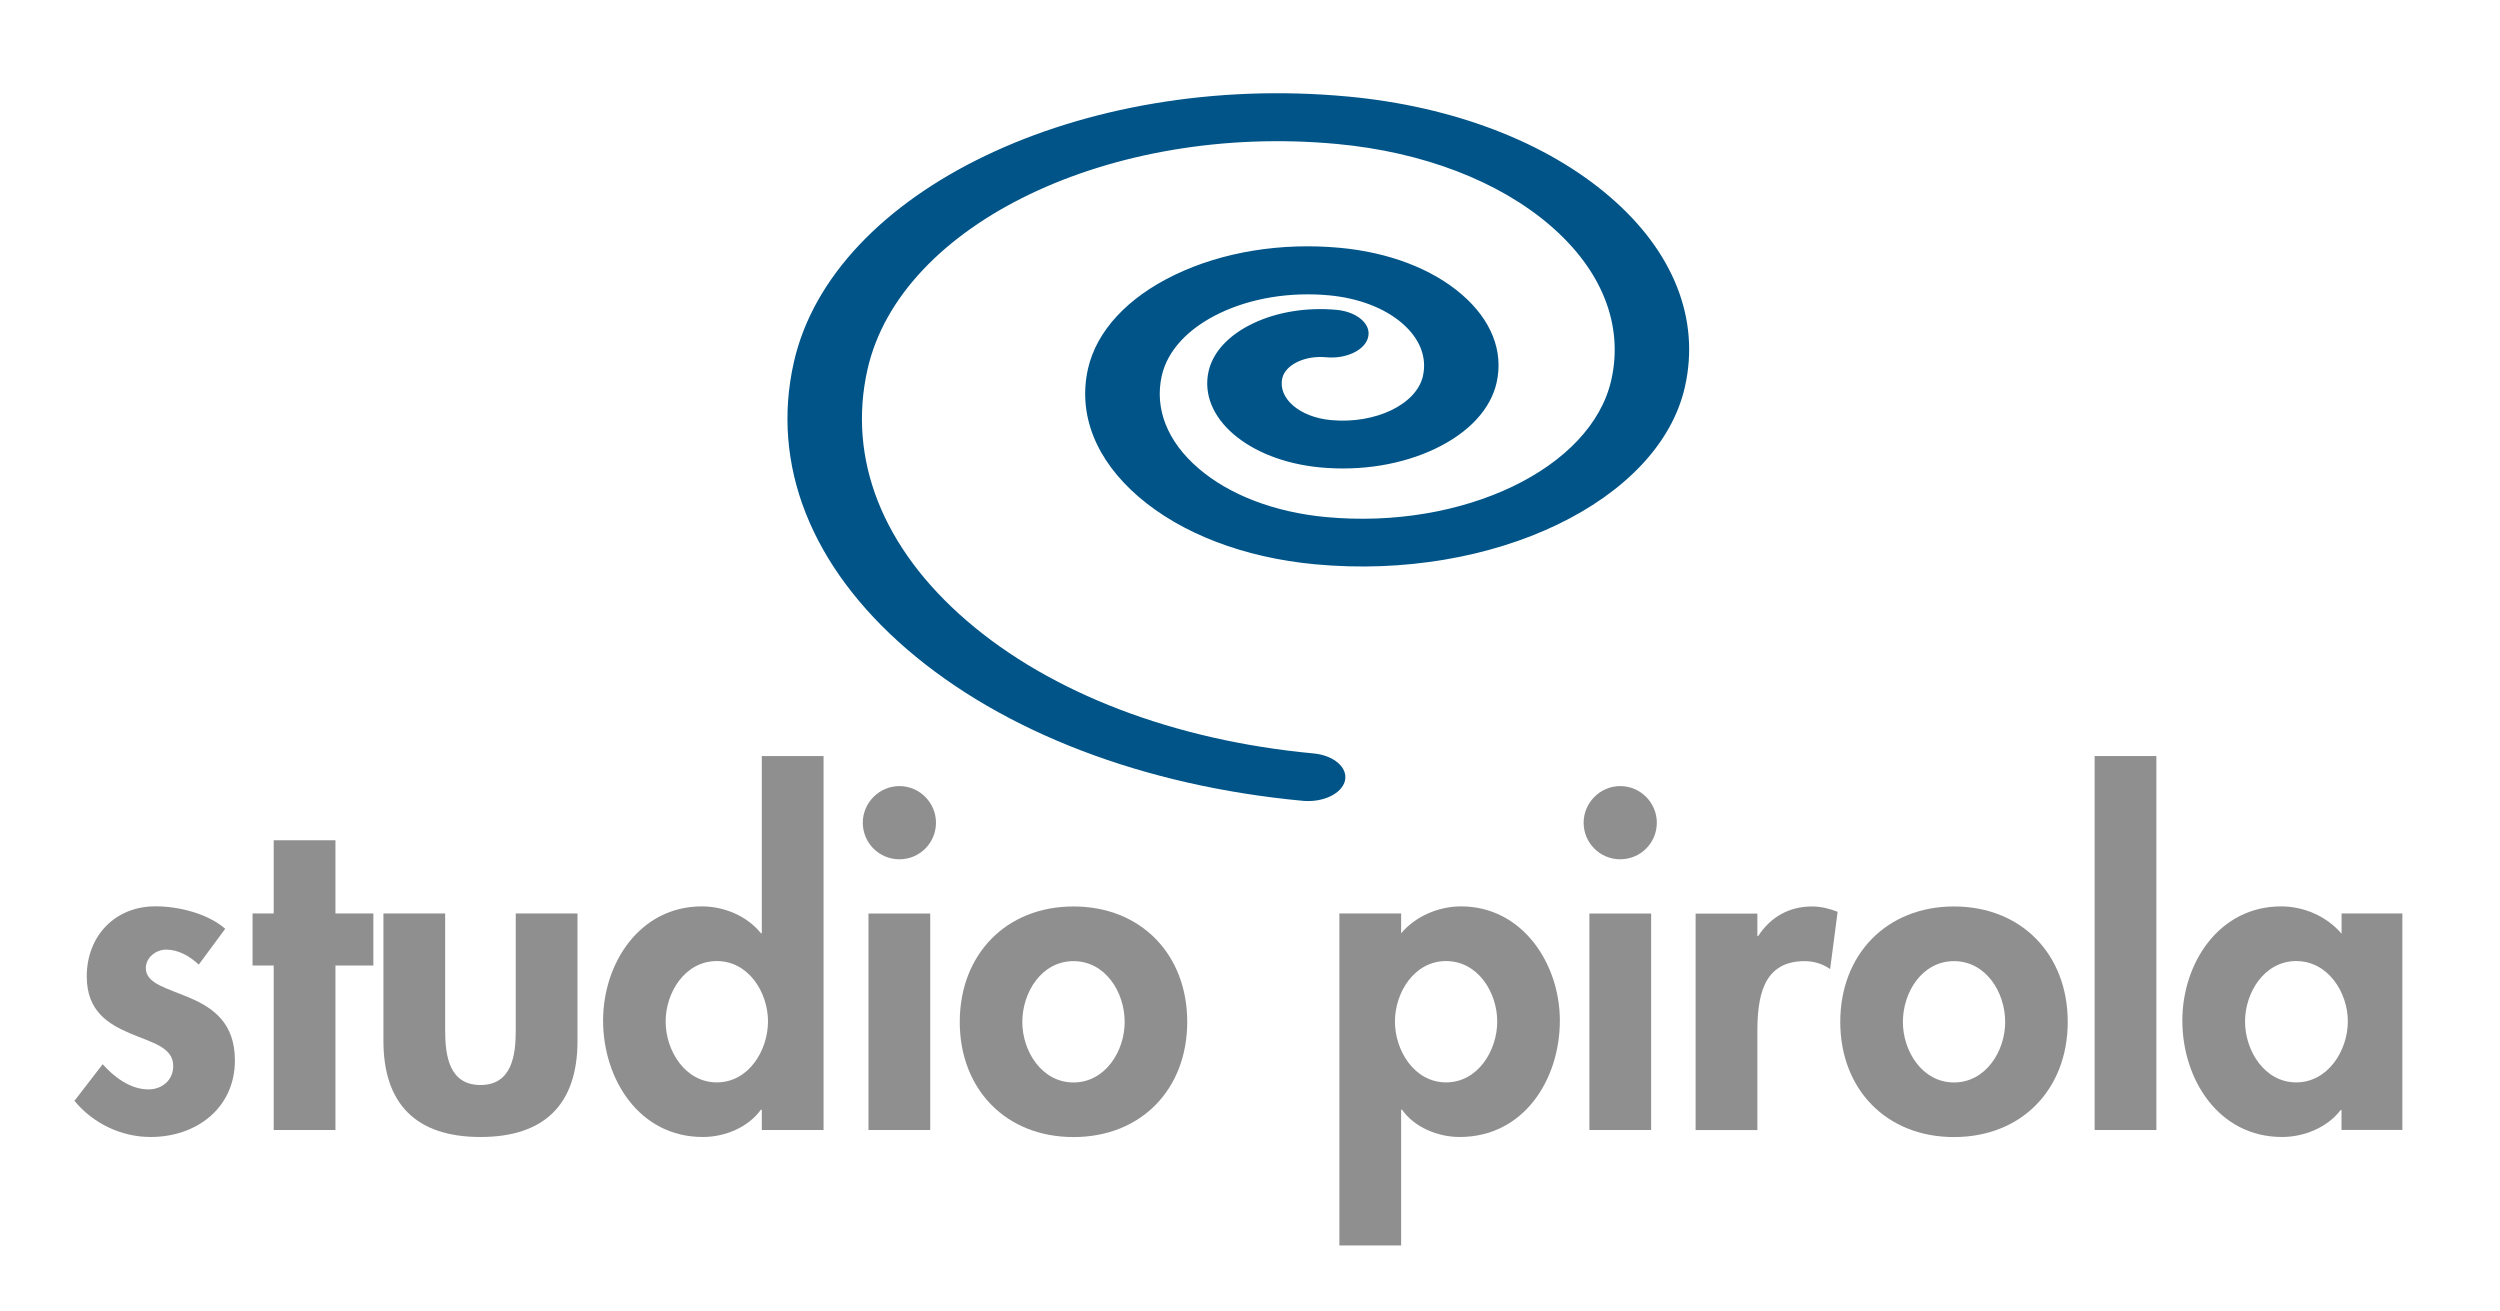 <?xml version="1.0" encoding="UTF-8"?>
<svg xmlns="http://www.w3.org/2000/svg" xmlns:xlink="http://www.w3.org/1999/xlink" version="1.1" id="Livello_1" x="0px" y="0px" viewBox="0 0 342.9 179.85" style="enable-background:new 0 0 342.9 179.85;" xml:space="preserve">
<style type="text/css">
	.st0{fill:#005488;}
	.st1{fill:#8F8F8F;}
</style>
<path class="st0" d="M220.82,27c-8.73-7.52-21.5-12.41-35.95-13.76c-36.59-3.42-70.68,12.94-75.99,36.46  c-3.17,14.03,2.35,28.01,15.53,39.36c13.19,11.36,32.46,18.74,54.28,20.78c2.79,0.26,5.38-0.99,5.79-2.78  c0.4-1.79-1.54-3.46-4.32-3.72c-19.12-1.79-36.01-8.25-47.56-18.2c-11.56-9.95-16.39-22.2-13.61-34.49  c4.51-19.94,33.4-33.8,64.42-30.9c11.75,1.1,22.13,5.07,29.23,11.19c7.1,6.12,10.07,13.64,8.36,21.2  c-2.74,12.11-20.3,20.54-39.14,18.78c-7.03-0.66-13.25-3.03-17.5-6.7c-4.25-3.66-6.03-8.17-5.01-12.69c0.78-3.44,3.6-6.49,7.94-8.57  c4.34-2.08,9.68-2.95,15.03-2.45c4.02,0.38,7.56,1.73,9.99,3.82c2.43,2.09,3.44,4.66,2.86,7.24c-0.88,3.91-6.54,6.62-12.62,6.05  c-4.3-0.4-7.29-2.98-6.67-5.74c0.2-0.9,0.94-1.69,2.07-2.24c1.13-0.54,2.52-0.77,3.92-0.64c1.35,0.13,2.7-0.09,3.79-0.62  c1.09-0.52,1.8-1.29,2-2.16c0.2-0.87-0.14-1.73-0.96-2.43c-0.82-0.7-2.01-1.16-3.36-1.29c-4.1-0.38-8.18,0.28-11.5,1.87  c-3.32,1.59-5.47,3.92-6.07,6.55c-1.43,6.35,5.43,12.26,15.31,13.19c5.63,0.53,11.25-0.39,15.83-2.59c4.57-2.19,7.54-5.4,8.36-9.02  c0.98-4.32-0.72-8.62-4.78-12.12c-4.06-3.5-9.99-5.77-16.71-6.39c-8.06-0.75-16.09,0.56-22.61,3.69  c-6.52,3.13-10.76,7.71-11.94,12.89c-1.41,6.26,1.05,12.49,6.93,17.56c5.88,5.07,14.48,8.36,24.22,9.27  c24.42,2.28,47.17-8.63,50.72-24.33C233.21,43.78,229.56,34.52,220.82,27z"></path>
<g>
	<path class="st1" d="M27.26,132.31c-1.21-1.15-2.78-2.06-4.48-2.06c-1.39,0-2.78,1.09-2.78,2.54c0,2.18,3.08,2.78,6.11,4.11   c3.08,1.33,6.11,3.39,6.11,8.53c0,6.59-5.32,10.52-11.55,10.52c-3.99,0-7.86-1.81-10.46-4.96l3.87-5.02   c1.63,1.81,3.81,3.45,6.29,3.45c1.87,0,3.39-1.27,3.39-3.21c0-2.6-2.96-3.21-5.93-4.48c-2.96-1.27-5.93-3.02-5.93-7.8   c0-5.56,3.87-9.62,9.43-9.62c3.15,0,7.14,0.97,9.56,3.08L27.26,132.31z"></path>
	<path class="st1" d="M46.01,154.99h-8.47v-22.56h-2.9v-7.14h2.9v-10.04h8.47v10.04h5.2v7.14h-5.2V154.99z"></path>
	<path class="st1" d="M61.06,125.29v16.09c0,3.39,0.54,7.44,4.84,7.44c4.29,0,4.84-4.05,4.84-7.44v-16.09h8.47v17.48   c0,8.65-4.48,13.18-13.31,13.18c-8.83,0-13.31-4.54-13.31-13.18v-17.48H61.06z"></path>
	<path class="st1" d="M98.32,148.46c-4.35,0-7.02-4.35-7.02-8.35c0-3.99,2.66-8.29,7.02-8.29c4.35,0,7.02,4.29,7.02,8.29   C105.33,144.1,102.67,148.46,98.32,148.46z M104.49,154.99h8.47V103.7h-8.47v24.31h-0.12c-1.88-2.36-5.02-3.69-8.1-3.69   c-8.53,0-13.55,7.8-13.55,15.66c0,8.04,4.96,15.97,13.67,15.97c3.08,0,6.23-1.33,7.98-3.75h0.12V154.99z"></path>
	<path class="st1" d="M127.59,154.99h-8.47v-29.69h8.47V154.99z M128.38,112.84c0,2.78-2.24,5.02-5.02,5.02   c-2.78,0-5.02-2.24-5.02-5.02c0-2.72,2.24-5.02,5.02-5.02C126.14,107.82,128.38,110.11,128.38,112.84z"></path>
	<path class="st1" d="M147.24,131.83c4.36,0,7.02,4.23,7.02,8.35c0,3.99-2.66,8.29-7.02,8.29c-4.35,0-7.02-4.29-7.02-8.29   C140.23,136.06,142.89,131.83,147.24,131.83z M147.24,124.33c-9.25,0-15.6,6.59-15.6,15.84c0,9.19,6.29,15.79,15.6,15.79   c9.31,0,15.6-6.59,15.6-15.79C162.85,130.92,156.5,124.33,147.24,124.33z"></path>
	<path class="st1" d="M198.35,148.46c-4.35,0-7.02-4.35-7.02-8.35c0-3.99,2.66-8.29,7.02-8.29c4.35,0,7.01,4.29,7.01,8.29   C205.36,144.1,202.7,148.46,198.35,148.46z M192.18,125.29h-8.47v45.54h8.47v-18.63h0.12c1.69,2.42,4.9,3.75,7.92,3.75   c8.77,0,13.73-7.86,13.73-15.97c0-7.8-5.14-15.66-13.55-15.66c-3.14,0-6.29,1.39-8.22,3.69V125.29z"></path>
	<path class="st1" d="M226.47,154.99H218v-29.69h8.47V154.99z M227.25,112.84c0,2.78-2.24,5.02-5.02,5.02   c-2.78,0-5.02-2.24-5.02-5.02c0-2.72,2.24-5.02,5.02-5.02C225.02,107.82,227.25,110.11,227.25,112.84z"></path>
	<path class="st1" d="M241.04,128.38h0.12c1.69-2.6,4.23-4.05,7.38-4.05c1.21,0,2.42,0.3,3.51,0.73l-1.03,7.86   c-1.03-0.73-2.24-1.09-3.51-1.09c-5.87,0-6.47,5.2-6.47,9.8v13.37h-8.47v-29.69h8.47V128.38z"></path>
	<path class="st1" d="M268.01,131.83c4.35,0,7.02,4.23,7.02,8.35c0,3.99-2.66,8.29-7.02,8.29c-4.35,0-7.01-4.29-7.01-8.29   C261,136.06,263.66,131.83,268.01,131.83z M268.01,124.33c-9.25,0-15.6,6.59-15.6,15.84c0,9.19,6.29,15.79,15.6,15.79   c9.31,0,15.6-6.59,15.6-15.79C283.62,130.92,277.27,124.33,268.01,124.33z"></path>
	<path class="st1" d="M295.77,154.99h-8.47V103.7h8.47V154.99z"></path>
	<path class="st1" d="M314.95,148.46c-4.35,0-7.02-4.35-7.02-8.35c0-3.99,2.66-8.29,7.02-8.29s7.08,4.29,7.08,8.29   C322.02,144.1,319.3,148.46,314.95,148.46z M329.52,125.29h-8.35v2.78c-2.06-2.42-5.2-3.75-8.29-3.75   c-8.53,0-13.55,7.8-13.55,15.66c0,8.04,4.96,15.97,13.67,15.97c3.08,0,6.23-1.33,8.04-3.69h0.12v2.72h8.35V125.29z"></path>
</g>
</svg>
